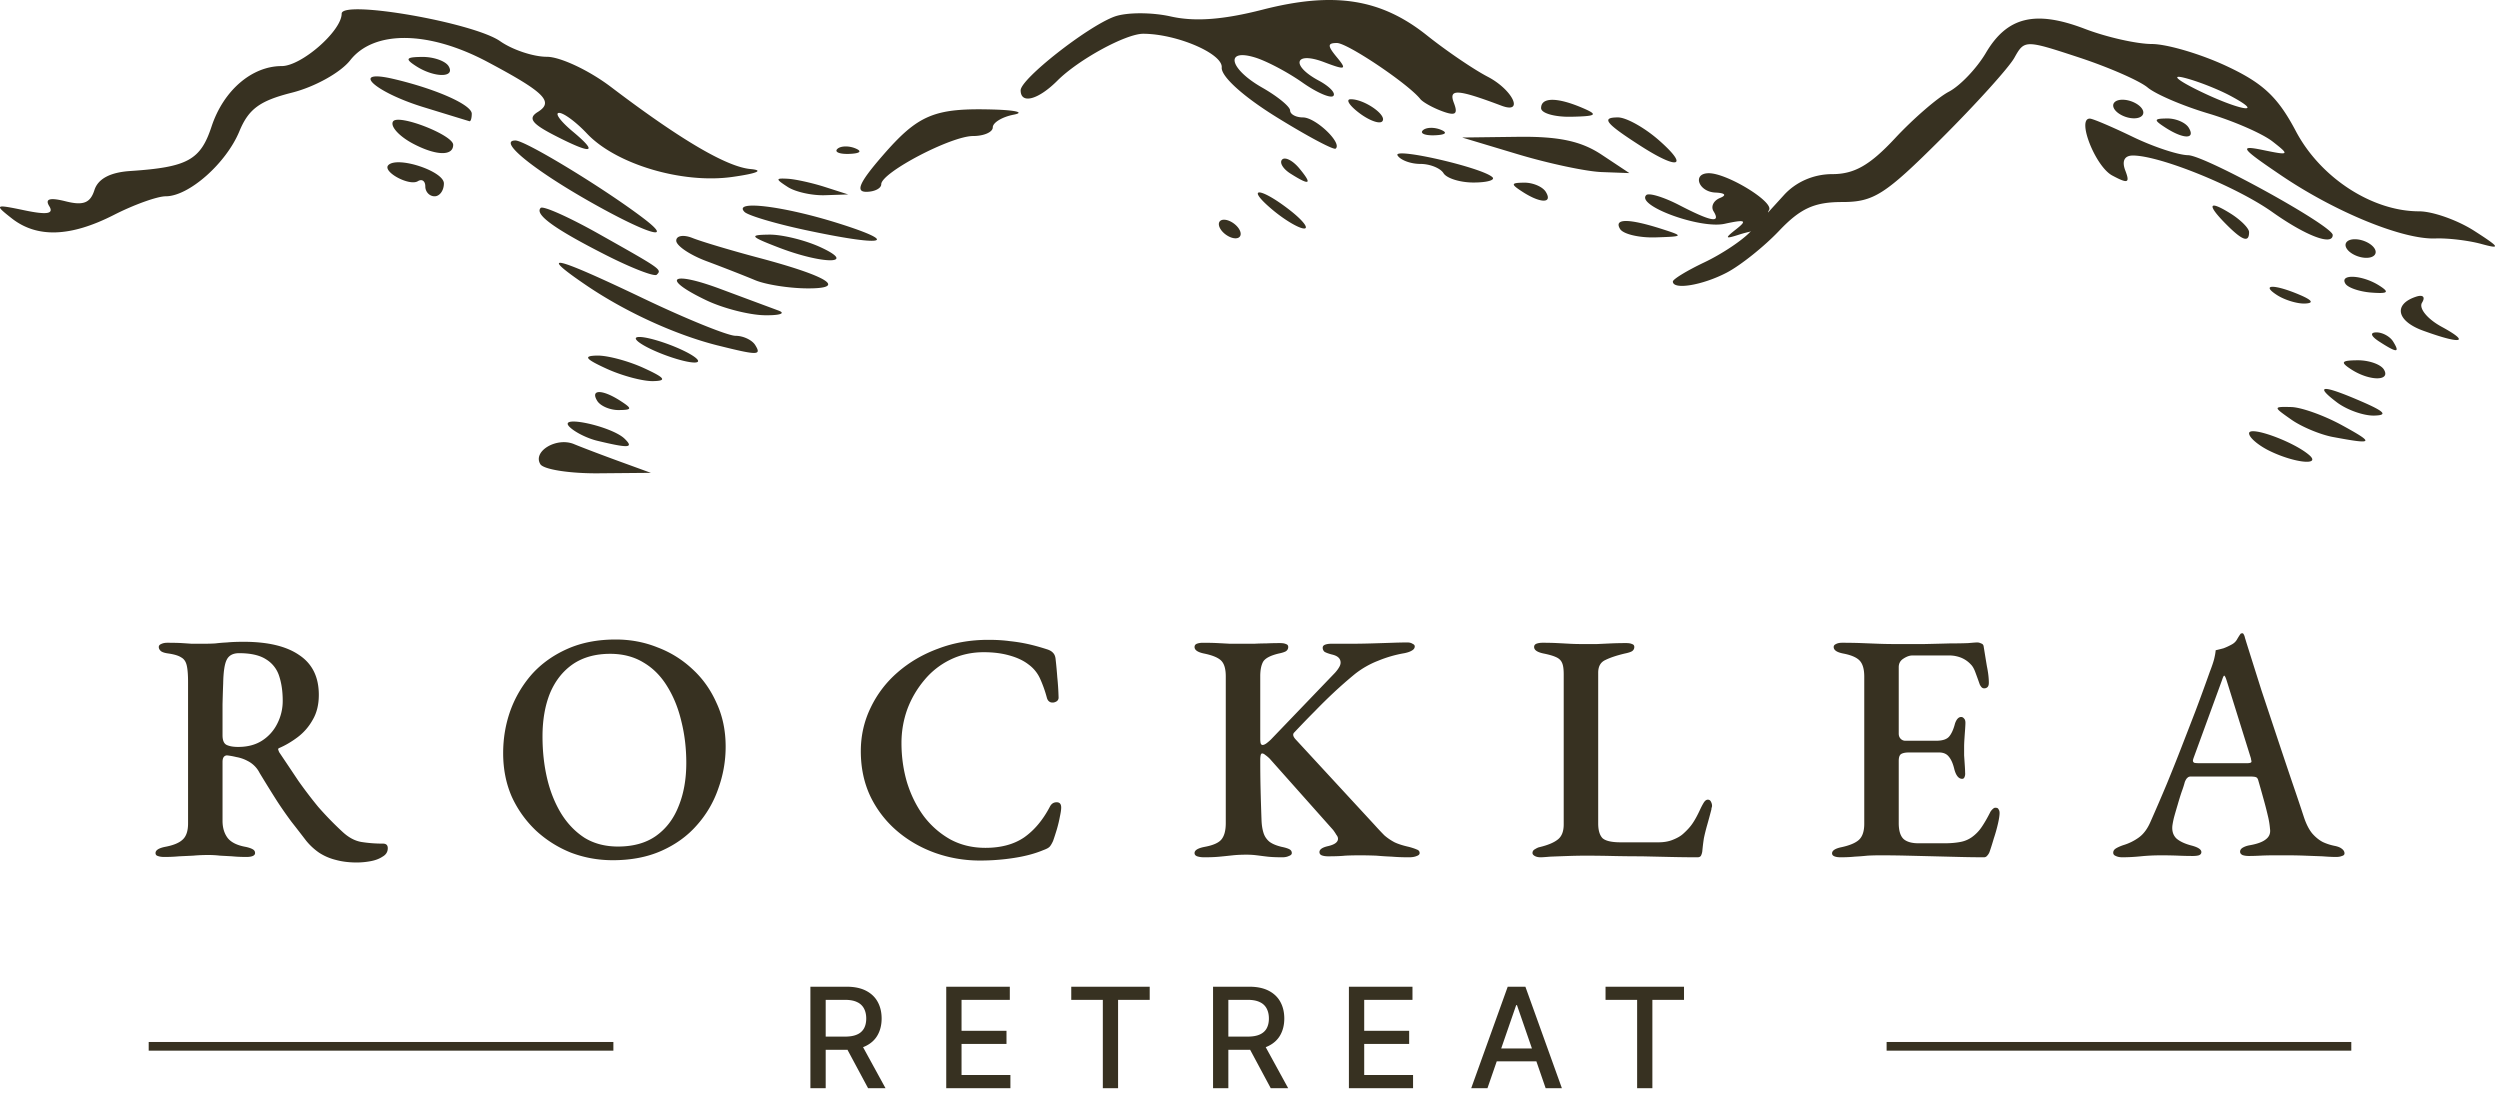 <svg width="288" height="126" fill="none" xmlns="http://www.w3.org/2000/svg"><path d="M62.25 53.476c-.917-1.486 1.87-3.15 3.876-2.315.883.368 3.237 1.264 5.23 1.99l3.623 1.32-6.024.054c-3.313.03-6.33-.442-6.704-1.049zm6.553-2.7c-1.178-.283-2.623-1.012-3.212-1.62-1.37-1.415 4.903-.047 6.37 1.39 1.09 1.066.493 1.11-3.158.23zm0-4.592c-.838-1.356.58-1.356 2.676 0 1.384.895 1.356 1.04-.204 1.055-.996.008-2.108-.466-2.472-1.055zm1.07-3.712c-2.475-1.134-2.72-1.48-1.07-1.51 1.177-.021 3.586.624 5.353 1.433 2.475 1.135 2.72 1.481 1.07 1.51-1.177.022-3.586-.623-5.353-1.433zm5.353-2.142c-1.766-.81-2.489-1.49-1.606-1.51.884-.022 3.052.623 4.818 1.432 1.767.81 2.49 1.49 1.606 1.51-.883.022-3.051-.623-4.818-1.432zm7.495-.524c-4.86-1.213-10.66-3.864-15.176-6.935-5.71-3.882-3.784-3.438 6.61 1.527 4.936 2.357 9.697 4.286 10.58 4.286.884 0 1.904.482 2.268 1.071.738 1.196.324 1.2-4.282.05zM81.382 34.6c-5.293-2.527-4.15-3.462 1.606-1.314a4184.42 4184.42 0 006.692 2.49c.883.328.16.57-1.606.54-1.767-.03-4.778-.802-6.692-1.716zm5.621-2.318c-1.177-.495-3.707-1.485-5.62-2.2-1.914-.716-3.48-1.777-3.48-2.358 0-.58.843-.719 1.873-.306 1.031.413 4.463 1.438 7.627 2.279 8.067 2.142 10.298 3.575 5.489 3.524-2.061-.022-4.711-.445-5.889-.94zM69.855 29.41c-5.955-3.018-8.308-4.715-7.566-5.458.274-.274 3.297 1.079 6.718 3.006 7.26 4.09 7.252 4.085 6.647 4.69-.255.256-2.865-.752-5.799-2.238zm19.825-.905c-3.288-1.267-3.42-1.448-1.07-1.477 1.471-.018 4.121.63 5.888 1.439 4.364 2 .354 2.032-4.818.038zm2.963-2.035c-3.375-.726-6.467-1.65-6.87-2.053-1.407-1.408 4.493-.688 10.866 1.326 7.297 2.307 5.159 2.696-3.996.727zm-91.29-1.317c-2.032-1.591-1.956-1.639 1.472-.923 2.597.542 3.4.409 2.854-.474-.529-.857.049-1.027 1.907-.56 2.01.505 2.819.187 3.291-1.296.414-1.301 1.806-2.045 4.116-2.199 6.617-.44 8.101-1.252 9.377-5.12 1.368-4.15 4.638-6.969 8.083-6.969 2.276 0 6.907-4.049 6.907-6.04 0-1.62 15.19 1.023 18.262 3.177 1.406.986 3.822 1.792 5.37 1.792 1.546 0 4.877 1.567 7.4 3.482 8.002 6.075 13.318 9.2 16.076 9.452 1.602.147.743.513-2.142.913-5.773.801-13.393-1.482-16.712-5.008-1.248-1.326-2.696-2.394-3.217-2.375-.522.02.19.984 1.58 2.143 3.062 2.553 2.253 2.697-2.202.392-2.53-1.31-2.963-1.932-1.83-2.634 1.904-1.177.81-2.268-5.78-5.773-6.782-3.607-13.075-3.683-15.82-.19-1.115 1.418-4.084 3.069-6.708 3.73-3.713.936-4.994 1.877-6.061 4.456-1.53 3.694-5.821 7.483-8.476 7.483-.974 0-3.66.965-5.97 2.143-5.007 2.554-8.859 2.684-11.778.398zm66.53-1.961c-6.6-3.754-10.55-7.008-8.503-7.008 1.151 0 10.248 5.532 14.776 8.986 3.7 2.821.262 1.737-6.272-1.978zm-18.887-1.714c0-.624-.385-.897-.854-.607-.992.614-4.15-1.111-3.398-1.856 1.066-1.055 6.393.707 6.393 2.115 0 .816-.482 1.483-1.07 1.483-.59 0-1.071-.511-1.071-1.135zm41.754.063c-1.427-.923-1.427-1.029 0-.948.884.05 2.81.476 4.283.948l2.677.858-2.677.09c-1.472.05-3.4-.377-4.283-.948zM47.621 16.57c-1.635-.857-2.69-2.016-2.344-2.575.566-.917 6.93 1.553 6.93 2.69 0 1.312-1.957 1.263-4.586-.115zm1.16-4.227C43.077 10.586 40.238 7.9 45.355 9.1c4.893 1.15 8.992 2.972 8.992 4 0 .517-.12.907-.267.866-.147-.04-2.533-.772-5.3-1.624zm-.856-4.73c-1.306-.844-1.168-1.041.74-1.055 1.29-.008 2.643.466 3.007 1.055.842 1.365-1.638 1.365-3.747 0zm92.674 18.77c-.364-.59-.18-1.072.409-1.072.588 0 1.368.483 1.732 1.072.363.59.18 1.071-.409 1.071s-1.369-.482-1.732-1.071zm46.037 0c-.761-1.232.973-1.232 4.818 0 2.555.82 2.522.863-.74.965-1.879.058-3.715-.376-4.078-.965zm13.383.014c1.302-1.021 1.048-1.137-1.348-.614-2.817.616-10.228-2.102-9.022-3.308.294-.295 2.001.223 3.793 1.15 3.708 1.92 4.828 2.12 3.956.707-.332-.54.001-1.224.74-1.523.811-.327.601-.576-.528-.627-1.971-.089-2.691-2.228-.751-2.228 2.11 0 7.513 3.304 6.935 4.24-.317.514.029 1.179.767 1.477.847.342.683.574-.441.628-.981.046-2.668.37-3.747.72-1.668.543-1.722.45-.354-.622zm-53.383-2.193c-3.284-2.737-1.51-2.705 1.991.036 1.472 1.152 2.195 2.09 1.606 2.084-.589-.007-2.207-.96-3.597-2.12zm28.758-2.107c-1.384-.895-1.356-1.04.205-1.055.995-.008 2.108.466 2.472 1.055.837 1.356-.581 1.356-2.677 0zm-73.73-4.154c4.11-4.737 5.957-5.512 12.704-5.328 2.65.072 3.733.34 2.409.595-1.325.256-2.409.913-2.409 1.462 0 .548-1.019.997-2.263.997-2.555 0-10.585 4.214-10.585 5.554 0 .48-.778.874-1.73.874-1.27 0-.774-1.102 1.874-4.154zm46.995 2.053c-.866-.548-1.296-1.275-.956-1.616.341-.341 1.229.115 1.975 1.013 1.543 1.862 1.248 2.038-1.019.603zm17.635-.042c-.364-.589-1.569-1.071-2.677-1.071-1.109 0-2.287-.439-2.617-.976-.613-.991 9.831 1.41 10.936 2.515.332.332-.653.604-2.189.604s-3.089-.482-3.453-1.072zm8.565-2.183l-6.424-1.93 6.424-.08c4.715-.057 7.277.488 9.636 2.05l3.211 2.13-3.211-.12c-1.767-.066-6.103-.989-9.636-2.05zm14.177-.939c-4.094-2.626-4.637-3.306-2.639-3.306.949 0 3.076 1.19 4.728 2.645 3.467 3.051 2.241 3.439-2.089.661zm-92.58.332c.356-.356 1.28-.394 2.052-.084.854.342.6.596-.647.647-1.128.046-1.76-.207-1.405-.563zm50.565-3.693c-3.829-2.374-6.365-4.674-6.278-5.697.135-1.59-5.164-3.869-9.032-3.885-2.007-.009-7.479 2.978-9.907 5.408-2.209 2.21-4.225 2.738-4.225 1.104 0-1.306 7.651-7.32 10.794-8.484 1.37-.507 4.294-.517 6.498-.021 2.774.623 6.022.383 10.563-.78 8.249-2.116 13.64-1.274 18.949 2.96 2.228 1.776 5.376 3.918 6.995 4.76 2.882 1.498 4.246 4.337 1.606 3.344-5.125-1.927-6.133-1.986-5.494-.32.495 1.294.181 1.517-1.346.953-1.095-.406-2.233-1.04-2.528-1.409-1.402-1.756-8.387-6.45-9.6-6.45-1.107 0-1.108.313-.008 1.642 1.194 1.438 1.012 1.508-1.474.562-3.407-1.296-3.88.376-.603 2.131 1.228.658 1.979 1.45 1.667 1.762-.31.311-1.917-.388-3.57-1.554-1.654-1.165-4.091-2.456-5.416-2.867-3.561-1.107-3.008 1.297.797 3.463 1.762 1.004 3.208 2.187 3.212 2.63.004.441.67.803 1.482.803 1.464 0 4.567 2.964 3.763 3.596-.231.181-3.312-1.462-6.845-3.652zm16.885 1.55c.356-.356 1.279-.394 2.052-.084.854.342.6.596-.647.647-1.129.047-1.761-.207-1.405-.563zm-7.327-2.008c-1.135-.859-1.581-1.57-.993-1.58 1.591-.026 4.31 1.887 3.638 2.56-.32.32-1.51-.12-2.645-.98zm20.955-.559c0-1.272 1.86-1.272 4.818 0 1.795.772 1.577.933-1.338.996-1.914.042-3.48-.406-3.48-.996z" fill="#373121"/><path d="M261.503 51.967c-1.326-.64-2.409-1.56-2.409-2.048 0-.904 5.071.922 6.906 2.488 1.465 1.25-1.62.948-4.497-.44zm7.257-1.623c-1.455-.272-3.61-1.17-4.788-1.997-2.117-1.483-2.118-1.5-.031-1.456 1.161.025 3.798.969 5.859 2.098 3.804 2.084 3.684 2.24-1.04 1.355zm.442-4c-2.67-2.02-1.654-2.048 2.884-.076 2.657 1.155 3.024 1.576 1.398 1.608-1.212.023-3.139-.666-4.282-1.532zm1.669-3.784c-1.306-.844-1.167-1.041.74-1.055 1.29-.008 2.643.466 3.007 1.055.843 1.364-1.638 1.364-3.747 0zm3.212-3.214c-.965-.624-1.098-1.045-.331-1.055.701-.009 1.573.466 1.937 1.055.821 1.33.451 1.33-1.606 0zm5.032-1.263c-3.026-1.104-3.421-3.025-.801-3.898.816-.273 1.116.02.703.685-.396.642.615 1.882 2.261 2.775 3.387 1.838 2.285 2.061-2.163.438zm-16.809-4.094c-1.957-1.266-.267-1.266 2.676 0 1.413.607 1.595.94.536.98-.883.032-2.329-.409-3.212-.98zm7.885-1.306c-.717-1.16 1.943-1.02 3.878.203 1.242.786 1.046.967-.884.821-1.362-.102-2.71-.563-2.994-1.024zm-77.476-.251c0-.267 1.633-1.261 3.629-2.21 1.997-.947 4.383-2.537 5.304-3.532.92-.994 2.66-2.893 3.864-4.22 1.389-1.526 3.429-2.41 5.567-2.41 2.539 0 4.333-1.025 7.227-4.13 2.118-2.272 4.91-4.686 6.204-5.365 1.294-.679 3.217-2.697 4.271-4.485 2.45-4.15 5.691-4.933 11.391-2.755 2.496.955 5.968 1.74 7.716 1.746 1.747.005 5.601 1.14 8.565 2.522 4.245 1.978 5.949 3.574 8.029 7.517 2.83 5.363 8.782 9.236 14.195 9.236 1.566 0 4.426 1.012 6.353 2.248 2.971 1.905 3.097 2.136.829 1.513-1.472-.404-3.858-.69-5.302-.635-3.741.143-11.481-3.017-17.717-7.232-4.722-3.192-4.975-3.54-2.141-2.954 3.062.633 3.113.587 1.09-.992-1.168-.91-4.5-2.362-7.405-3.226-2.905-.863-6.046-2.208-6.978-2.988-.933-.78-4.504-2.342-7.937-3.47-6.173-2.029-6.253-2.029-7.412.044-.644 1.152-4.45 5.363-8.458 9.357-6.46 6.44-7.752 7.264-11.391 7.264-3.195 0-4.802.734-7.249 3.31-1.73 1.82-4.446 3.99-6.036 4.821-2.792 1.46-6.209 2.025-6.209 1.026h.001zm64.238-21.388c-1.472-.787-3.881-1.728-5.353-2.09-1.494-.368-.783.27 1.606 1.445 4.769 2.345 7.952 2.893 3.747.645zm13.383 17.587c-.364-.589.061-1.07.944-1.07s1.904.481 2.268 1.07c.364.59-.061 1.072-.945 1.072-.883 0-1.903-.482-2.267-1.072zm-13.843-2.755c-2.313-2.314-2.109-2.886.459-1.282 1.177.737 2.141 1.705 2.141 2.152 0 1.236-.745.986-2.6-.87zm5.277-1.447c-4.158-2.948-12.951-6.512-16.064-6.512-.973 0-1.291.634-.871 1.732.556 1.45.311 1.542-1.508.568-1.959-1.05-4.138-6.637-2.554-6.55.36.02 2.582.969 4.937 2.107 2.355 1.139 5.218 2.087 6.362 2.107 1.96.034 16.657 8.144 16.657 9.191 0 1.276-3.083.105-6.959-2.643zm-12.313-9.726c-1.383-.895-1.355-1.04.205-1.055.995-.009 2.108.466 2.472 1.055.838 1.356-.579 1.356-2.677 0zm-5.888-2.143c-.363-.59.061-1.071.944-1.071s1.904.482 2.268 1.071c.364.59-.061 1.072-.945 1.072-.883 0-1.903-.483-2.267-1.072zM41.112 99.359c-.899 0-1.71-.1-2.435-.3a6.24 6.24 0 01-1.911-.825 7.122 7.122 0 01-1.5-1.388c-.574-.75-1.136-1.475-1.686-2.175a46.689 46.689 0 01-1.648-2.362c-.575-.9-1.25-1.988-2.024-3.263a3.103 3.103 0 00-1.386-1.387 4.301 4.301 0 00-1.312-.45 7.886 7.886 0 00-1.05-.188.47.47 0 00-.411.225c-.075.125-.113.3-.113.525v6.788c0 .8.2 1.462.6 1.987.4.5 1.087.838 2.06 1.013.35.075.613.162.788.262.2.1.3.25.3.45 0 .15-.088.263-.263.338-.175.075-.412.112-.712.112-.624 0-1.186-.025-1.686-.075l-1.386-.075a11.55 11.55 0 00-1.35-.075c-.599 0-1.174.025-1.723.075l-1.611.075a18.7 18.7 0 01-1.762.075c-.274 0-.512-.037-.712-.112-.174-.05-.262-.163-.262-.338 0-.325.362-.562 1.087-.712.95-.175 1.624-.45 2.023-.825.425-.375.637-1 .637-1.875V78.584c0-.85-.05-1.488-.15-1.913-.1-.45-.312-.762-.637-.937-.3-.2-.787-.35-1.461-.45-.4-.05-.687-.138-.862-.263-.175-.15-.262-.312-.262-.487 0-.15.087-.263.262-.338.2-.1.437-.15.712-.15.725 0 1.287.013 1.686.038.4.025.775.05 1.124.075h1.387c.5 0 .95-.013 1.349-.038.4-.05.85-.087 1.349-.112.5-.05 1.137-.075 1.911-.075 2.798 0 4.934.512 6.408 1.537 1.499 1 2.248 2.525 2.248 4.575 0 1.125-.237 2.088-.712 2.888a6.324 6.324 0 01-1.724 1.987c-.7.525-1.399.938-2.098 1.238-.1.025-.15.087-.15.187.025.075.063.175.113.3.774 1.15 1.51 2.25 2.21 3.3a52.772 52.772 0 002.286 3 37.66 37.66 0 002.81 2.888c.7.65 1.425 1.037 2.174 1.162a15.52 15.52 0 002.473.188c.375 0 .562.175.562.525 0 .425-.2.75-.6.975-.374.25-.836.425-1.386.525a8.8 8.8 0 01-1.574.15zM27.435 86.046c1.074 0 1.986-.237 2.735-.712a4.892 4.892 0 001.762-1.95 5.733 5.733 0 00.637-2.663c0-1.075-.138-2.025-.413-2.85a3.473 3.473 0 00-1.498-1.912c-.725-.475-1.762-.713-3.11-.713-.7 0-1.175.25-1.425.75-.25.475-.387 1.388-.412 2.738-.025.6-.05 1.4-.075 2.4v3.562c0 .6.163.975.487 1.125.325.15.762.225 1.312.225zm43.157 13.05c-1.674 0-3.273-.287-4.797-.862a13.087 13.087 0 01-4.01-2.513 12.558 12.558 0 01-2.81-3.9c-.674-1.525-1.011-3.212-1.011-5.062 0-1.7.274-3.325.824-4.875a13.136 13.136 0 012.473-4.2c1.1-1.225 2.46-2.2 4.085-2.925 1.623-.725 3.484-1.088 5.583-1.088 1.699 0 3.297.3 4.796.9a12.116 12.116 0 014.047 2.513c1.174 1.075 2.099 2.375 2.773 3.9.7 1.5 1.05 3.175 1.05 5.025 0 1.675-.288 3.3-.862 4.875a12.283 12.283 0 01-2.474 4.2c-1.074 1.225-2.423 2.2-4.046 2.925-1.624.725-3.498 1.087-5.621 1.087zm.6-1.575c1.748 0 3.197-.4 4.346-1.2 1.174-.825 2.049-1.962 2.623-3.412.6-1.45.9-3.125.9-5.025 0-1.675-.188-3.263-.563-4.763-.35-1.5-.886-2.837-1.611-4.012-.725-1.2-1.636-2.125-2.735-2.775-1.1-.675-2.386-1.013-3.86-1.013-1.699 0-3.135.4-4.31 1.2-1.148.8-2.023 1.913-2.622 3.338-.575 1.425-.862 3.087-.862 4.987 0 1.7.175 3.3.524 4.8.35 1.5.887 2.85 1.612 4.05.724 1.175 1.623 2.113 2.698 2.813 1.099.675 2.385 1.012 3.86 1.012zm41.689 1.613c-1.799 0-3.535-.3-5.209-.9-1.648-.6-3.11-1.45-4.384-2.55a12.206 12.206 0 01-3.035-3.975c-.725-1.55-1.087-3.275-1.087-5.175 0-1.775.375-3.438 1.124-4.988a12.45 12.45 0 013.111-4.087c1.349-1.175 2.91-2.088 4.684-2.738 1.774-.675 3.697-1.012 5.77-1.012.924 0 1.749.05 2.473.15.725.075 1.424.187 2.099.337.674.15 1.399.35 2.173.6.325.1.562.238.712.413.175.175.275.437.3.787.075.65.137 1.325.187 2.025.075.7.126 1.475.15 2.325a.506.506 0 01-.299.488.814.814 0 01-.6.075c-.225-.075-.375-.25-.45-.525a14.211 14.211 0 00-.787-2.213 4.11 4.11 0 00-1.311-1.612c-.575-.45-1.312-.8-2.211-1.05-.875-.25-1.861-.375-2.96-.375-1.4 0-2.685.287-3.86.862a8.936 8.936 0 00-2.998 2.363 11.371 11.371 0 00-1.948 3.337c-.45 1.25-.675 2.55-.675 3.9 0 1.575.213 3.088.637 4.538.45 1.45 1.087 2.737 1.911 3.862a9.908 9.908 0 003.073 2.7c1.199.65 2.548.975 4.047.975 1.799 0 3.285-.4 4.459-1.2 1.175-.825 2.161-2 2.961-3.525.174-.35.436-.525.786-.525.351 0 .525.2.525.6 0 .25-.05.6-.15 1.05-.075.425-.187.9-.337 1.425-.15.5-.3.963-.45 1.388-.15.325-.287.55-.412.675s-.362.25-.712.375c-.95.4-2.074.7-3.372.9-1.274.2-2.586.3-3.935.3zm25.817-.375c-.3 0-.562-.038-.787-.113-.2-.075-.299-.2-.299-.375 0-.325.386-.562 1.161-.712.949-.175 1.586-.45 1.911-.825.349-.4.525-1.038.525-1.913V77.91c0-.85-.176-1.45-.525-1.8-.35-.35-1.011-.625-1.986-.825-.725-.15-1.086-.4-1.086-.75 0-.175.086-.3.262-.375.199-.075.437-.113.712-.113.649 0 1.211.013 1.686.038.499.025.974.05 1.424.075h2.81c.424-.025.862-.038 1.312-.038a31.731 31.731 0 011.649-.037c.3 0 .524.037.674.112.175.05.263.163.263.338 0 .2-.088.362-.263.487-.175.1-.449.188-.824.263-.95.225-1.549.537-1.799.937-.225.4-.337.963-.337 1.688v7.237c0 .125.012.275.037.45.05.15.125.225.225.225.124 0 .274-.062.45-.187.199-.15.375-.3.525-.45l7.382-7.688c.199-.225.349-.425.449-.6.124-.2.188-.387.188-.562 0-.475-.338-.788-1.012-.938-.375-.1-.65-.2-.825-.3a.607.607 0 01-.224-.487c0-.15.086-.263.262-.338.199-.075.437-.112.712-.112h2.211c.774 0 1.585-.013 2.435-.038.849-.025 1.649-.05 2.399-.075a55.586 55.586 0 011.723-.037c.25 0 .45.05.6.15.174.075.262.175.262.3 0 .2-.112.362-.337.487-.2.125-.487.225-.862.3a14.144 14.144 0 00-2.998.863c-.974.375-1.873.887-2.698 1.537-.85.7-1.648 1.4-2.398 2.1-.749.7-1.487 1.425-2.211 2.175-.725.725-1.511 1.538-2.36 2.438-.225.2-.176.475.149.825l9.031 9.787c.474.525.874.95 1.199 1.275.349.3.737.563 1.162.788.424.2.974.375 1.649.525.374.1.674.2.899.3.225.075.337.212.337.412 0 .15-.112.263-.337.338-.225.1-.525.15-.899.15-.725 0-1.387-.025-1.986-.075-.6-.025-1.188-.063-1.762-.113a46.245 46.245 0 00-1.986-.037c-.599 0-1.137.012-1.611.037-.475.05-1.137.075-1.986.075-.275 0-.513-.037-.712-.112-.175-.075-.262-.2-.262-.375 0-.3.311-.525.937-.675.798-.175 1.199-.463 1.199-.863 0-.15-.063-.3-.188-.45a5.461 5.461 0 00-.374-.562l-7.307-8.213a3.87 3.87 0 00-.488-.412c-.149-.125-.275-.188-.374-.188-.101 0-.163.088-.188.263-.025.15-.037.3-.037.45 0 1.175.012 2.3.037 3.375.025 1.075.062 2.3.113 3.675.024.525.099.987.225 1.387.124.4.349.738.674 1.013.325.25.799.45 1.424.6.375.075.662.162.862.262.199.1.3.25.3.45 0 .15-.113.263-.338.338-.2.1-.449.15-.749.15-.7 0-1.274-.025-1.724-.075-.425-.05-.824-.1-1.199-.15a8.865 8.865 0 00-1.236-.075c-.575 0-1.1.025-1.574.075-.45.05-.937.1-1.462.15-.5.05-1.112.075-1.836.075zm38.782 0c-.274 0-.499-.05-.675-.15-.174-.1-.262-.213-.262-.338 0-.2.101-.35.3-.45.2-.125.363-.2.487-.225.95-.225 1.649-.512 2.098-.862.476-.35.712-.938.712-1.763V77.684c0-.6-.062-1.038-.187-1.313-.124-.3-.362-.525-.712-.675-.324-.15-.799-.287-1.424-.412-.724-.15-1.087-.4-1.087-.75 0-.175.088-.3.263-.375.2-.075.438-.113.712-.113.625 0 1.187.013 1.686.038.5.025.974.05 1.424.075.449.025.949.037 1.499.037h1.648l1.612-.075a38.89 38.89 0 011.761-.037c.3 0 .525.037.674.112.176.05.263.163.263.338 0 .2-.087.362-.263.487-.174.1-.449.188-.824.263-.949.225-1.698.475-2.248.75-.55.25-.825.737-.825 1.462V94.86c0 .775.163 1.337.487 1.687.351.325 1.05.488 2.099.488h4.347c.65 0 1.212-.1 1.686-.3.5-.2.887-.425 1.162-.675.475-.425.837-.825 1.086-1.2.275-.4.562-.925.862-1.575a7.81 7.81 0 01.412-.788c.15-.25.313-.375.487-.375.176 0 .3.088.375.263a1 1 0 01.113.45.59.59 0 01-.038.187.707.707 0 00-.037.225 76.393 76.393 0 01-.488 1.8 22.46 22.46 0 00-.374 1.5c-.075.475-.137.988-.188 1.538a1.581 1.581 0 01-.149.487c-.075.125-.212.188-.413.188-.974 0-2.01-.013-3.11-.038l-3.335-.075c-1.124 0-2.235-.012-3.335-.037-1.074-.025-2.11-.038-3.11-.038-.6 0-1.274.013-2.024.038-.723.025-1.398.05-2.023.075-.6.05-.974.075-1.124.075zm34.548 0c-.3 0-.537-.038-.712-.113-.174-.075-.262-.187-.262-.337 0-.325.362-.563 1.086-.713.924-.2 1.587-.475 1.986-.825.425-.375.637-1 .637-1.875v-16.95c0-.85-.174-1.462-.524-1.837-.35-.375-.987-.65-1.911-.825-.375-.075-.65-.175-.825-.3-.174-.125-.262-.275-.262-.45 0-.15.088-.263.262-.338.175-.1.413-.15.712-.15.825 0 1.561.013 2.211.038l1.949.075c.65.025 1.349.037 2.098.037h3.148c1.124-.025 2.136-.05 3.035-.075.849 0 1.549-.012 2.099-.037.574-.05.912-.075 1.011-.075.15 0 .3.037.45.112.174.05.275.163.3.338.125.775.249 1.537.374 2.287.15.725.225 1.363.225 1.913 0 .25-.062.425-.187.525a.547.547 0 01-.337.112.404.404 0 01-.3-.112 1.309 1.309 0 01-.225-.338c-.174-.5-.337-.95-.487-1.35-.15-.425-.324-.737-.525-.937a3.157 3.157 0 00-1.124-.788 3.705 3.705 0 00-1.424-.262h-4.197c-.324 0-.674.125-1.049.375-.35.225-.525.55-.525.975v7.65c0 .25.075.45.225.6a.72.72 0 00.525.225h3.56c.725 0 1.224-.163 1.499-.488.275-.325.5-.825.674-1.5.175-.5.412-.75.712-.75.125 0 .238.063.337.188.1.1.15.262.15.487 0 .15-.013.4-.037.75-.025.35-.051.713-.075 1.088-.025.375-.038.675-.038.9v1.012l.075 1.125c.025.375.038.65.038.825.024.225 0 .413-.075.563-.05.125-.137.187-.262.187-.4 0-.7-.362-.9-1.087-.15-.65-.362-1.138-.637-1.463-.249-.325-.624-.487-1.124-.487h-3.485c-.399 0-.699.062-.899.187-.175.125-.263.388-.263.788v7.162c0 .875.188 1.488.563 1.838.374.325.949.487 1.723.487h2.961c.699 0 1.311-.05 1.836-.15a3.29 3.29 0 001.349-.562 4.54 4.54 0 001.124-1.163c.324-.475.662-1.062 1.012-1.762.099-.15.2-.263.299-.338.1-.1.212-.137.338-.112.15 0 .249.062.299.187.075.1.113.238.113.413 0 .275-.062.687-.188 1.237-.125.55-.286 1.125-.487 1.725-.174.6-.337 1.113-.487 1.538a1.32 1.32 0 01-.262.412.462.462 0 01-.375.188c-.899 0-1.836-.013-2.81-.038l-2.998-.075-3.073-.075a124.381 124.381 0 00-3.035-.037c-.525 0-1.025.012-1.499.037-.474.05-.961.088-1.461.113-.475.05-1.025.075-1.649.075zm32.465 0c-.3 0-.551-.05-.75-.15-.2-.075-.299-.2-.299-.375 0-.2.099-.363.299-.488.199-.125.475-.25.825-.375.674-.2 1.286-.5 1.836-.9.549-.4.999-1.012 1.349-1.837a229.693 229.693 0 001.873-4.35c.574-1.4 1.125-2.775 1.649-4.125.525-1.35 1.061-2.738 1.612-4.163a225.21 225.21 0 001.686-4.612c.225-.575.386-1.05.487-1.425.099-.4.162-.75.187-1.05.325-.075.624-.15.9-.225a7 7 0 00.899-.413c.3-.15.525-.362.674-.637.175-.3.312-.513.413-.638a.326.326 0 01.149-.037c.075-.025.138.012.188.112.075.125.124.263.15.413.049.15.099.312.15.487.573 1.825 1.161 3.688 1.761 5.588l1.836 5.512c.6 1.8 1.162 3.475 1.686 5.025.525 1.525.974 2.863 1.349 4.013.274.825.6 1.462.974 1.912.375.425.775.75 1.2.975.424.2.886.35 1.386.45.375.075.649.188.824.338.2.15.3.325.3.525 0 .15-.1.25-.3.3-.175.075-.4.112-.674.112-.4 0-.925-.025-1.574-.075l-2.023-.075a54.029 54.029 0 00-1.911-.037h-1.574c-.575 0-1.124.012-1.649.037-.5.025-.937.038-1.312.038-.299 0-.55-.038-.749-.113-.176-.1-.262-.225-.262-.375 0-.2.112-.362.337-.487.225-.125.487-.213.787-.263.849-.15 1.461-.375 1.836-.675.399-.3.562-.7.487-1.2a9.412 9.412 0 00-.262-1.575c-.15-.65-.326-1.325-.525-2.025-.2-.725-.387-1.387-.562-1.987-.05-.2-.138-.325-.262-.375-.125-.05-.337-.075-.637-.075h-6.933a.465.465 0 00-.337.15c-.1.075-.2.237-.3.487-.075.3-.2.688-.374 1.163-.15.45-.3.937-.45 1.462-.15.5-.288.975-.412 1.425a9.728 9.728 0 00-.188.938c-.074.625.075 1.125.45 1.5.399.35.986.625 1.761.825.75.2 1.124.45 1.124.75 0 .175-.1.3-.299.375-.176.05-.412.075-.712.075a41.83 41.83 0 01-1.649-.038 49.799 49.799 0 00-1.986-.037c-.8 0-1.574.037-2.323.112-.75.075-1.462.113-2.136.113zm8.881-10.838h5.471c.349 0 .524-.062.524-.187a.432.432 0 00-.037-.188c0-.05-.013-.125-.038-.225l-2.773-8.887c-.125-.4-.225-.6-.299-.6-.051 0-.139.187-.263.562l-3.26 8.925c-.05.15-.075.25-.075.3 0 .125.062.213.188.263.149.025.337.037.562.037zM93.358 125.357v-11.688h4.163c.904 0 1.655.156 2.252.468.601.312 1.05.744 1.346 1.296.297.547.445 1.18.445 1.9 0 .715-.15 1.345-.451 1.889-.296.54-.745.96-1.345 1.261-.597.301-1.348.451-2.253.451h-3.154v-1.518h2.994c.57 0 1.034-.081 1.392-.245a1.63 1.63 0 00.793-.714c.167-.312.25-.687.25-1.124 0-.441-.085-.824-.256-1.147a1.653 1.653 0 00-.793-.742c-.357-.175-.827-.263-1.409-.263H95.12v10.176h-1.763zm5.765-5.273l2.886 5.273h-2.008l-2.828-5.273h1.95zm9.884 5.273v-11.688h7.324v1.518h-5.561v3.562h5.178v1.511h-5.178v3.579h5.629v1.518h-7.392zm14.402-10.17v-1.518h9.038v1.518h-3.644v10.17h-1.756v-10.17h-3.638zm16.335 10.17v-11.688h4.164c.905 0 1.655.156 2.253.468.6.312 1.049.744 1.345 1.296.297.547.445 1.18.445 1.9 0 .715-.15 1.345-.451 1.889-.297.54-.745.96-1.346 1.261-.596.301-1.348.451-2.253.451h-3.153v-1.518h2.994c.571 0 1.034-.081 1.392-.245.361-.164.625-.402.792-.714.167-.312.252-.687.252-1.124 0-.441-.086-.824-.257-1.147a1.652 1.652 0 00-.794-.742c-.356-.175-.826-.263-1.408-.263h-2.213v10.176h-1.762zm5.766-5.273l2.886 5.273h-2.007l-2.829-5.273h1.95zm9.885 5.273v-11.688h7.323v1.518h-5.561v3.562h5.179v1.511h-5.179v3.579h5.628v1.518h-7.39zm15.963 0h-1.872l4.204-11.688h2.036l4.203 11.688h-1.87l-3.303-9.566h-.091l-3.307 9.566zm.314-4.577h6.067v1.484h-6.067v-1.484zm13.287-5.593v-1.518h9.039v1.518h-3.644v10.17h-1.757v-10.17h-3.638z" fill="#373121"/><path d="M217.338 120.536h53.532m-253.74 0h53.532" stroke="#373121"/></svg>